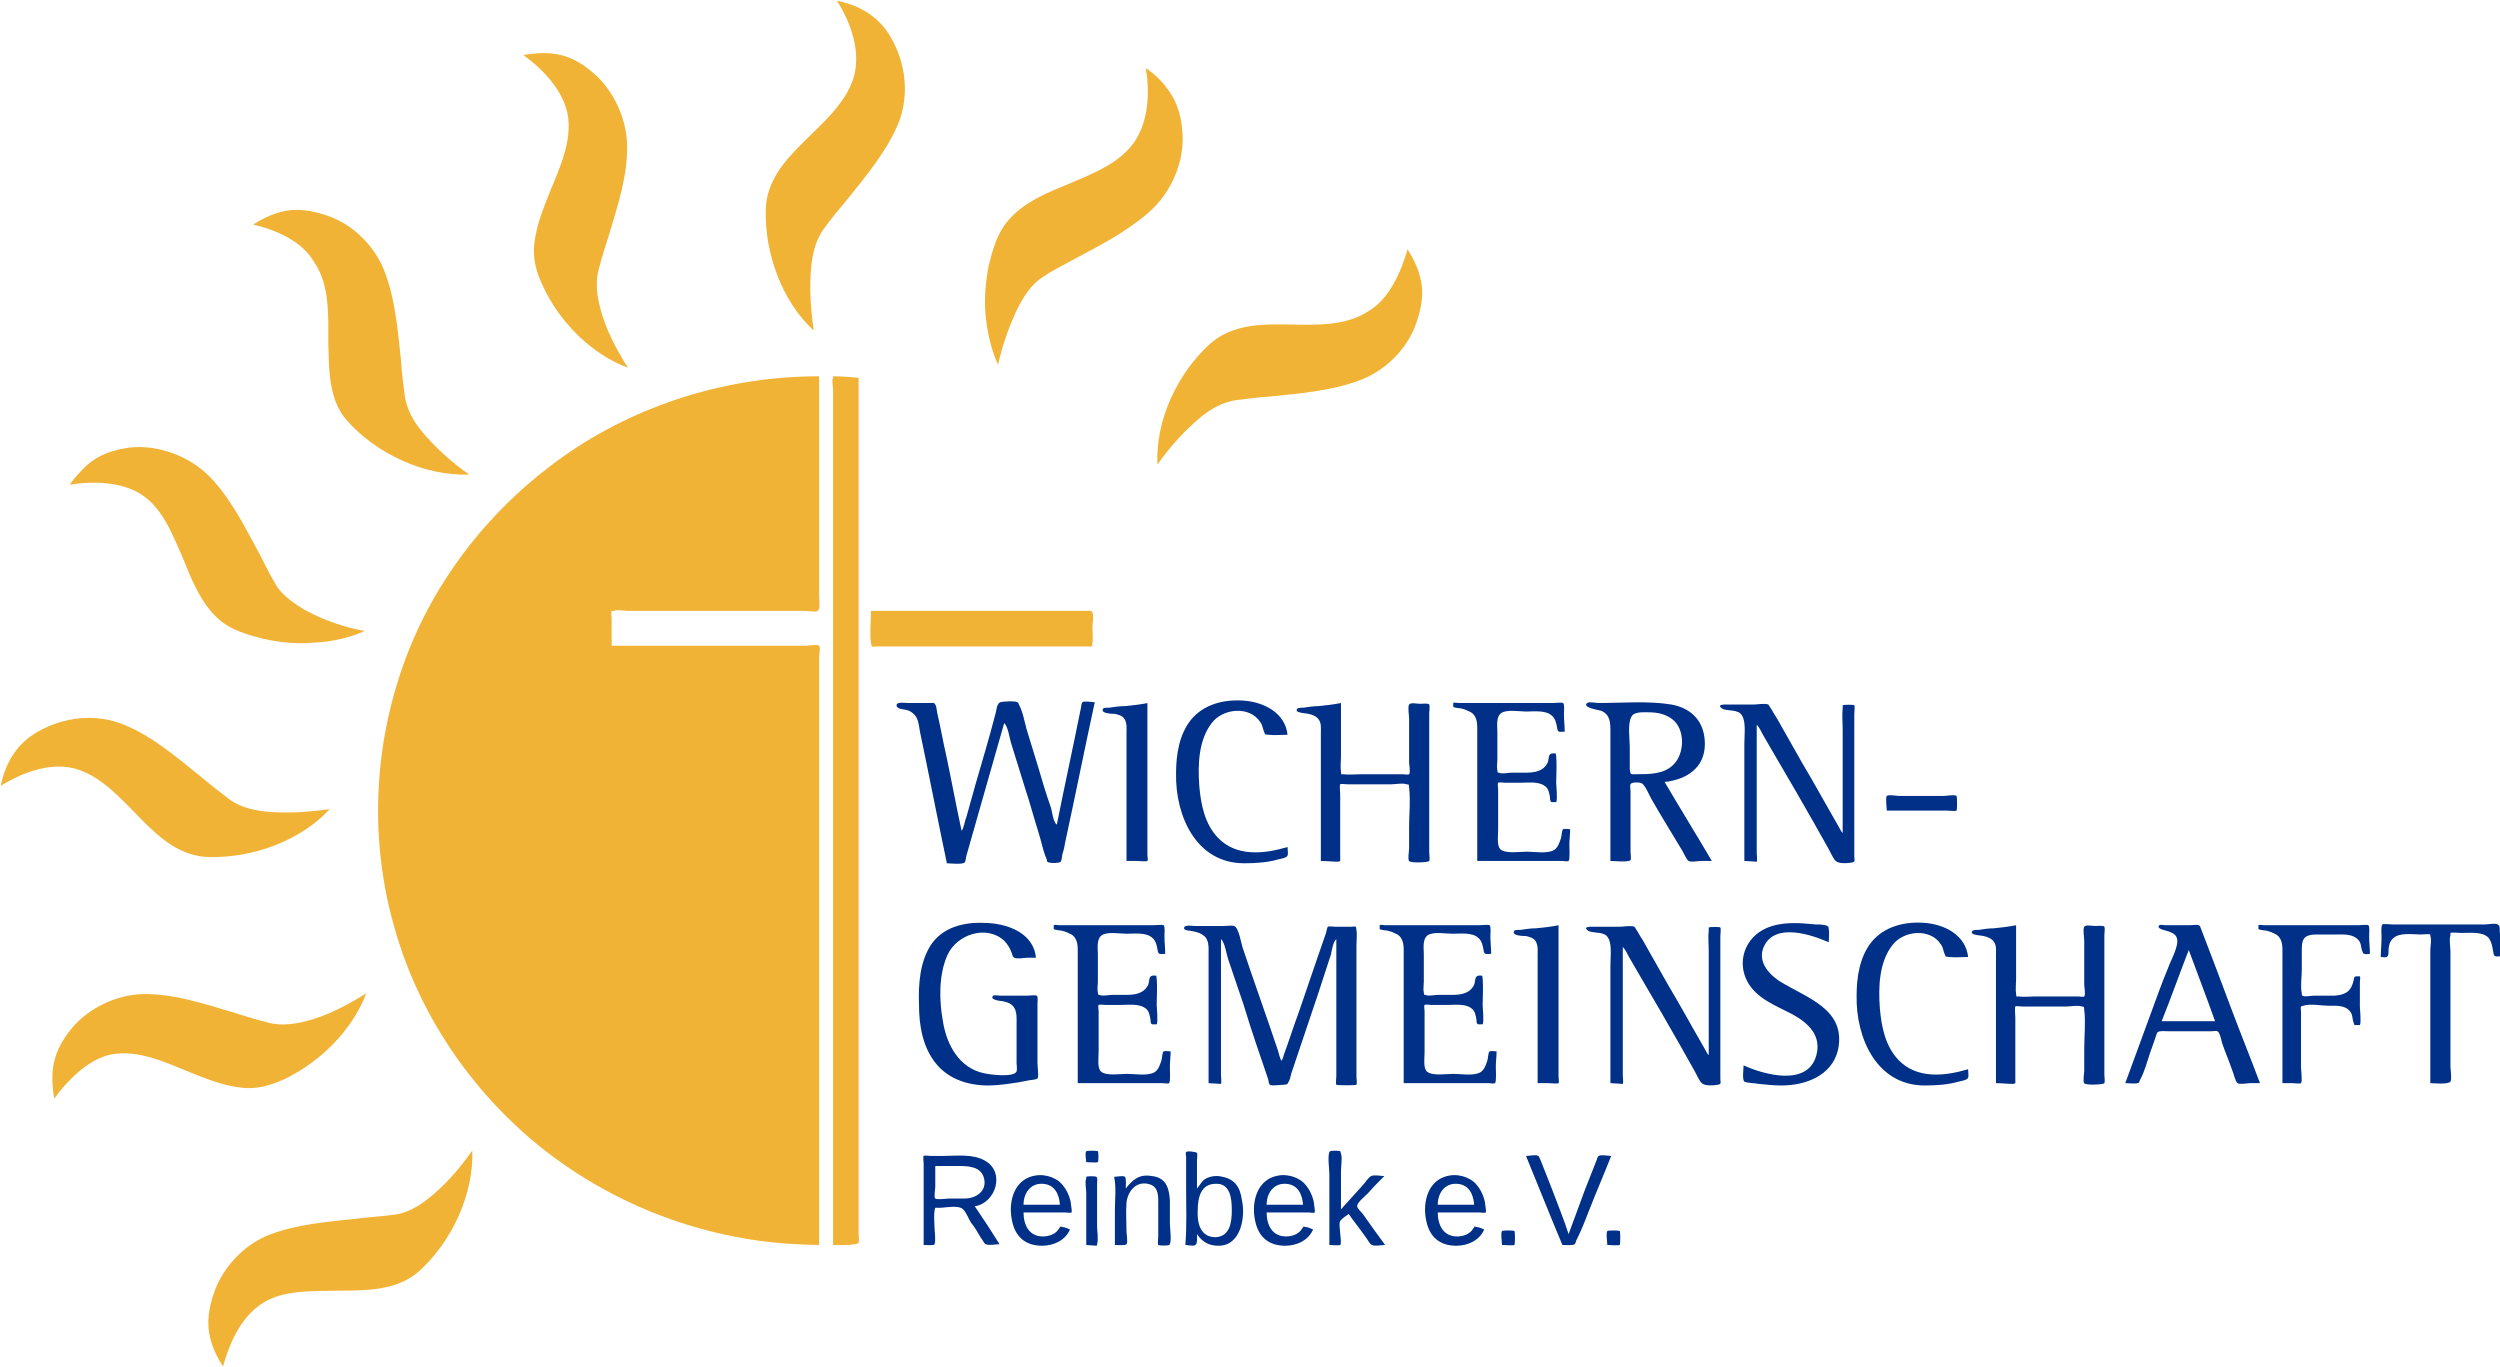 <?xml version="1.0" encoding="utf-8"?>
<!-- Generator: Adobe Illustrator 22.0.1, SVG Export Plug-In . SVG Version: 6.00 Build 0)  -->
<svg version="1.1" id="Ebene_1" xmlns="http://www.w3.org/2000/svg" xmlns:xlink="http://www.w3.org/1999/xlink" x="0px" y="0px"
	 width="322.9px" height="176.6px" viewBox="0 0 322.9 176.6" style="enable-background:new 0 0 322.9 176.6;" xml:space="preserve"
	>
<style type="text/css">
	.st0{fill:#F0B336;}
	.st1{fill:#003087;}
	.st2{display:none;fill:#996914;}
</style>
<path class="st0" d="M108.1,0.1c3,0.6,5.5,2.1,7,4.8c1.9,3.3,2.4,7.5,0.9,11.1s-4.2,6.8-6.6,9.8c-1.1,1.3-2.1,2.5-3.1,3.9
	c-0.9,1.3-1.3,2.9-1.5,4.5c-0.3,2.8-0.1,5.7,0.3,8.5c-4.1-3.8-6.3-9.9-6.2-15.5c0.1-7.4,9.1-10.5,11.3-17
	C111.3,6.8,109.9,2.9,108.1,0.1z"/>
<path class="st0" d="M67.6,7.1c1.2-0.2,2.4-0.3,3.6-0.2C73.3,7.1,75,8,76.6,9.4c2.6,2.2,4.3,5.8,4.4,9.3c0.1,3.9-1.2,7.8-2.3,11.5
	c-0.5,1.6-1,3.1-1.4,4.7c-0.4,1.6-0.2,3.2,0.2,4.8c0.7,2.8,2.1,5.4,3.6,7.8c-4.8-1.8-8.9-6-11-10.6c-0.8-1.7-1.3-3.4-1.1-5.3
	c0.2-1.9,0.8-3.7,1.5-5.5c1.3-3.4,3.3-7.1,2.9-10.8C73,11.9,70.2,9,67.6,7.1z"/>
<path class="st0" d="M32.7,29c1.1-0.7,2.3-1.3,3.5-1.6c2.1-0.6,4.2-0.2,6.2,0.5c3.4,1.2,6.2,4.1,7.4,7.5c1.3,3.6,1.6,7.5,2,11.2
	c0.1,1.6,0.3,3.1,0.5,4.7c0.3,1.6,1,2.9,2,4.2c1.8,2.2,4,4.2,6.3,5.8c-5.8,0.2-12-2.7-15.8-7c-2.4-2.7-2.3-6.7-2.4-10.1
	c0-3.4,0.2-7.4-1.8-10.3C39.1,31.2,35.7,29.7,32.7,29z"/>
<path class="st0" d="M9,62.6c0.6-0.9,1.4-1.7,2.2-2.5c1.6-1.4,3.4-2,5.6-2.3c3.9-0.4,8.1,1.3,10.7,4.2s4.3,6.4,6.1,9.7
	c0.7,1.4,1.4,2.8,2.2,4.1c0.9,1.3,2.3,2.2,3.6,3c2.4,1.3,5,2.2,7.7,2.7c-2,0.9-4.3,1.4-6.5,1.5c-2.2,0.2-4.4,0-6.6-0.5
	c-2-0.5-4.1-1.1-5.6-2.4c-2.5-2.1-3.7-5.4-4.9-8.3c-1.2-2.7-2.4-5.9-4.9-7.7C16,62.2,12.1,62.1,9,62.6z"/>
<path class="st0" d="M0.1,101.5c0.6-3,2.1-5.5,4.8-7c3.3-1.9,7.5-2.4,11.1-0.9c3.7,1.5,6.8,4.2,9.8,6.6c1.3,1.1,2.6,2.1,3.9,3.1
	c1.3,0.9,2.8,1.3,4.4,1.5c2.8,0.3,5.7,0.1,8.5-0.3c-3.8,4.1-9.9,6.3-15.5,6.2c-7.4-0.1-10.5-9.1-17-11.3C6.8,98.3,3,99.7,0.1,101.5z
	"/>
<path class="st0" d="M7,141.9c-0.2-1.2-0.3-2.4-0.2-3.6c0.2-2.1,1.1-3.8,2.4-5.4c2.2-2.7,5.8-4.4,9.2-4.5c3.9-0.1,7.8,1.2,11.5,2.3
	c1.6,0.5,3.2,1,4.8,1.4s3.2,0.2,4.8-0.2c2.8-0.7,5.4-2.1,7.8-3.6c-1.8,4.8-6,8.9-10.6,11.1c-1.8,0.8-3.5,1.3-5.4,1.1
	s-3.7-0.8-5.5-1.5c-3.4-1.3-7.1-3.3-10.8-2.9C11.8,136.4,8.9,139.3,7,141.9z"/>
<path class="st0" d="M28.8,176.5c-0.7-1.1-1.3-2.3-1.6-3.5c-0.6-2.1-0.2-4.2,0.5-6.2c1.2-3.3,4-6.2,7.3-7.4c3.5-1.3,7.4-1.6,11.1-2
	c1.6-0.2,3.2-0.3,4.8-0.5s3-1,4.3-2c2.2-1.7,4.2-4,5.8-6.3c0.2,5.7-2.7,11.9-7,15.7c-2.8,2.4-6.8,2.4-10.2,2.4
	c-3.4,0.1-7.5-0.2-10.3,1.9C31,170.4,29.6,173.6,28.8,176.5z"/>
<path class="st0" d="M148,8.8c0.9,0.6,1.8,1.4,2.5,2.3c1.4,1.7,2,3.5,2.2,5.7c0.4,4-1.4,8.1-4.4,10.7c-2.9,2.5-6.4,4.3-9.8,6.1
	c-1.3,0.7-2.7,1.4-4,2.3c-1.3,0.9-2.2,2.3-2.9,3.6c-1.2,2.4-2.1,5-2.7,7.6c-0.9-2-1.4-4.2-1.6-6.4s0-4.3,0.4-6.4
	c0.5-2,1.1-4.2,2.5-5.8c2.1-2.5,5.3-3.7,8.2-4.9c2.8-1.2,6.1-2.5,8-5.1C148.4,15.7,148.5,11.9,148,8.8z"/>
<path class="st0" d="M181.8,32.2c0.7,1.1,1.3,2.3,1.6,3.5c0.6,2.1,0.2,4.1-0.5,6.1c-1.2,3.4-4.1,6.2-7.5,7.4
	c-3.6,1.3-7.4,1.6-11.2,2c-1.6,0.1-3.1,0.3-4.7,0.5c-1.6,0.3-2.9,1-4.2,2c-2.2,1.8-4.2,4-5.8,6.3c-0.3-5.7,2.6-11.8,6.8-15.6
	c5.7-5,14.5-0.2,20.6-4.3C179.5,38.5,181,35,181.8,32.2z"/>
<path class="st0" d="M79,83.4c0-1.1,0-2.3,0-3.4c0-0.1-0.1-1,0-1.1c0,0,0.2,0,0.3,0c0.5-0.2,1.3,0,1.8,0c1.1,0,2.1,0,3.2,0
	c5.6,0,11.2,0,16.7,0c1,0,2,0,3,0c0.4,0,1.3,0.2,1.6,0c0.4-0.2,0.2-1.5,0.2-2c0-5.2,0-10.3,0-15.5c0-4.3,0-8.5,0-12.8
	C94,48.6,82.3,52.2,72.7,59c-9.2,6.5-16.5,15.7-20.4,26.3c-4.1,11.1-4.6,23.4-1.3,34.7c3.1,10.9,9.7,20.7,18.5,27.9
	c9,7.3,20.2,11.8,31.8,12.7c1.5,0.1,3,0.2,4.5,0.2c0-4.4,0-8.9,0-13.3c0-9.5,0-18.9,0-28.4c0-8.9,0-17.8,0-26.8c0-2.5,0-5,0-7.5
	c0-0.2,0.2-1.2,0-1.4c-0.2-0.2-1.3,0-1.6,0c-8.2,0-16.3,0-24.5,0C79.5,83.4,79.3,83.4,79,83.4z"/>
<path class="st0" d="M110.9,48.8c0,3.8,0,7.6,0,11.4c0,9,0,18.1,0,27.1c0,10.9,0,21.8,0,32.7c0,9.3,0,18.5,0,27.8c0,3,0,6,0,8.9
	c0,0.9,0,1.7,0,2.6c0,0.3,0.1,1,0,1.2c-0.2,0.4-2.9,0.3-3.3,0.3c0-3.7,0-7.5,0-11.2c0-8.9,0-17.8,0-26.8c0-10.8,0-21.6,0-32.3
	c0-9.3,0-18.7,0-28c0-3.1,0-6.2,0-9.3c0-1,0-1.9,0-2.9c0-0.4-0.2-1.2,0-1.5c0,0,0-0.1,0-0.2C108.7,48.6,109.8,48.7,110.9,48.8z"/>
<path class="st0" d="M112.5,78.9c9.3,0,18.6,0,27.9,0c0.4,0,0.5-0.1,0.7,0.2c0.2,0.4,0,1.5,0,1.9c0,0.7,0.1,1.4,0,2.1
	c-0.1,0.5,0,0.4-0.6,0.4c-0.8,0-1.6,0-2.4,0c-5.9,0-11.7,0-17.6,0c-2.4,0-4.8,0-7.2,0c-0.6,0-0.7,0.2-0.8-0.4
	C112.3,81.7,112.5,80.2,112.5,78.9z"/>
<path id="f0_f" class="st1" d="M122.3,111.5c-1.2-5.7-2.3-11.4-3.5-17.1c-0.1-0.7-0.2-1.6-0.7-2.1c-0.3-0.3-0.6-0.5-1-0.6
	s-1.3-0.1-1.3-0.6s1.1-0.3,1.5-0.3c1,0,1.9,0,2.9,0c0.4,0,0.4-0.1,0.6,0.2c0.2,0.3,0.2,1,0.3,1.3c0.4,1.7,0.7,3.5,1.1,5.2
	c0.7,3.3,1.3,6.6,2,9.8c0.3-0.3,0.4-1.3,0.6-1.7c0.4-1.4,0.8-2.9,1.2-4.3c0.9-3.1,1.8-6.1,2.6-9.2c0.1-0.3,0.1-0.8,0.3-1.1
	c0.2-0.3,0-0.1,0.3-0.3c0.3-0.1,1.9-0.2,2.2,0c0.2,0.1,0.1,0.1,0.2,0.3c0.5,0.9,0.7,2.1,1,3.2c0.5,1.6,1,3.3,1.5,4.9
	c0.5,1.7,1,3.4,1.6,5.1c0.2,0.5,0.3,2,0.8,2.3c1-5,2.1-10,3.1-15c0-0.1,0.1-0.7,0.2-0.8c0.2-0.2,1.3,0,1.6,0c-1.3,6-2.5,12-3.8,18
	c-0.1,0.6-0.2,1.1-0.4,1.7c0,0.2-0.1,0.8-0.2,0.9c-0.2,0.2-1.2,0.2-1.5,0.1s-0.2,0-0.3-0.4c-0.5-1.1-0.7-2.4-1.1-3.6
	c-0.6-1.9-1.1-3.8-1.7-5.6c-0.6-1.9-1.2-3.9-1.8-5.8c-0.2-0.6-0.4-2.2-0.9-2.6c-1.6,5.7-3.3,11.5-4.9,17.2c0,0.1-0.1,0.7-0.2,0.8
	C124.2,111.7,122.7,111.5,122.3,111.5z"/>
<path id="f0_9" class="st1" d="M145.5,111.2c0-3.7,0-7.4,0-11.1c0-1.8,0-3.6,0-5.4c0-0.6,0.1-1.3-0.3-1.9c-0.3-0.4-0.8-0.5-1.2-0.6
	c-0.2,0-2,0-1.5-0.7c0.1-0.1,0.6-0.1,0.8-0.1c0.7-0.1,1.3-0.2,2-0.2c1-0.1,2-0.2,2.9-0.4c0,6.5,0,13.1,0,19.6c0,0.1,0.1,0.7,0,0.8
	c-0.1,0.1-1.1,0-1.3,0C146.3,111.2,145.9,111.2,145.5,111.2z"/>
<path id="f0_4" class="st1" d="M160.7,111.5c-6.2,0-8.9-6.1-8.8-11.6c0-2.4,0.4-5,1.9-6.9c1.7-2.1,4.4-2.7,6.9-2.5
	c2.6,0.2,5.3,1.6,5.6,4.4c-0.8,0-1.7,0.1-2.5,0c-0.5-0.1-0.3,0.1-0.5-0.3s-0.2-0.9-0.5-1.3c-1.4-2.2-4.9-1.8-6.3,0.1
	c-1.7,2.2-1.8,5.4-1.6,8.1c0.2,2.4,0.7,4.9,2.4,6.7c2.4,2.5,6,2.1,9,1.2c0,0.3,0.1,0.9,0,1.1c-0.1,0.3-0.8,0.4-1.2,0.5
	C163.7,111.4,162.2,111.5,160.7,111.5z"/>
<path id="f0_8" class="st1" d="M170.6,111.2c0-3.7,0-7.3,0-11c0-1.8,0-3.6,0-5.5c0-0.6,0.1-1.3-0.3-1.8c-0.3-0.4-0.8-0.6-1.3-0.7
	c-0.3-0.1-2-0.1-1.4-0.7c0.1-0.1,0.7-0.1,0.8-0.1c0.6-0.1,1.3-0.2,1.9-0.2c1-0.1,1.9-0.2,2.9-0.4c0,1.3,0,2.6,0,3.8c0,1,0,2,0,3.1
	c0,0.6-0.1,1.4,0,2c0.1,0.4-0.1,0.3,0.3,0.3c0.7,0.1,1.5,0,2.2,0c1.8,0,3.7,0,5.5,0c0.2,0,0.7,0.1,0.8,0c0.2-0.2,0-1.3,0-1.5
	c0-1.9,0-3.8,0-5.7c0-0.4-0.2-1.5,0-1.8s1-0.1,1.4-0.1c0.3,0,1.1-0.1,1.2,0.1c0.1,0.2,0,0.8,0,1.1c0,3.5,0,7,0,10.5
	c0,1.8,0,3.7,0,5.5c0,0.7,0,1.3,0,2c0,0.2,0.1,0.9,0,1.1s-2.5,0.3-2.6,0c-0.2-0.2,0-1.3,0-1.6c0-0.9,0-1.9,0-2.8
	c0-1.7,0.2-3.4,0-5.1c-0.1-0.5,0.1-0.3-0.3-0.4c-0.6-0.2-1.4,0-2,0c-1.9,0-3.8,0-5.7,0c-0.2,0-0.8-0.1-0.9,0c-0.1,0.2,0,1.1,0,1.4
	c0,1.9,0,3.8,0,5.7c0,0.8,0,1.5,0,2.3c0,0.6,0.1,0.5-0.3,0.6C172.2,111.3,171.3,111.2,170.6,111.2z"/>
<path id="f0_5" class="st1" d="M190.8,111.2c0-5.5,0-11.1,0-16.6c0-0.9,0.1-2-0.8-2.6c-0.4-0.2-0.8-0.4-1.3-0.5
	c-0.1,0-0.9-0.1-1-0.2v-0.5c0.1-0.1,0.6,0,0.7,0c3.3,0,6.5,0,9.8,0c0.8,0,1.6,0,2.4,0c0.2,0,1.1-0.1,1.3,0c0.2,0.2,0.1,1.1,0.1,1.4
	c0,0.8,0.1,1.6,0.1,2.3c-0.7,0-0.9,0.2-1-0.6c-0.1-0.5-0.2-1.1-0.7-1.5c-0.8-0.7-2.3-0.5-3.3-0.5c-0.8,0-2.5-0.3-3.2,0.2
	s-0.5,1.7-0.5,2.4c0,1.2,0,2.4,0,3.6c0,0.4-0.1,1,0,1.4s-0.1,0.2,0.2,0.3c0.4,0.2,1.2,0,1.6,0c0.6,0,1.1,0,1.7,0
	c1.2,0,2.4-0.1,3-1.3c0.2-0.5,0-1.2,0.7-1.2c0.5,0,0.3,0,0.4,0.4c0.1,1.1,0,2.3,0,3.4c0,0.3,0.2,2.2,0,2.5c0,0-0.5,0-0.6,0
	c-0.2-0.1-0.2-0.4-0.2-0.6c-0.1-0.6-0.2-1.2-0.7-1.5c-0.8-0.6-2.2-0.4-3.2-0.4c-0.6,0-1.3,0-1.9,0c-0.1,0-0.8-0.1-0.9,0
	c-0.1,0.1,0,0.7,0,0.8c0,0.5,0,1.1,0,1.6c0,1.2,0,2.5,0,3.7c0,0.7-0.2,2,0.3,2.5c0.7,0.6,2.5,0.3,3.4,0.3c1,0,2.6,0.3,3.5-0.2
	c0.5-0.3,0.7-0.9,0.9-1.5c0.1-0.2,0.1-1.1,0.3-1.2s0.7,0,0.9,0c0,0.7-0.1,1.3-0.1,2c0,0.3,0.1,1.9-0.1,2.1c-0.1,0.1-0.7,0-0.8,0
	c-0.7,0-1.4,0-2.1,0C196.7,111.2,193.7,111.2,190.8,111.2z"/>
<path id="f0_c" class="st1" d="M211.4,100c1.6,0,3.5,0,4.7-1.2c1.5-1.4,1.6-4.6-0.1-5.9c-0.9-0.7-2-0.9-3.1-0.9
	c-0.7,0-1.9-0.1-2.2,0.6c-0.5,0.9-0.2,2.9-0.2,3.9s0,1.9,0,2.9C210.6,100.1,210.6,100,211.4,100z M208,111.2c0-5.6,0-11.1,0-16.7
	c0-1.1,0-2.2-1.2-2.7c-0.3-0.1-2.5-0.4-1.8-1c0.2-0.2,1.2,0,1.4,0c3.1,0,6.5-0.3,9.5,0.2c2.7,0.5,4.3,2.3,4.3,5.1
	c0,3.1-2.4,4.6-5.2,4.9c2,3.4,4.1,6.8,6.1,10.2c-0.5,0-0.9,0-1.4,0c-0.4,0-1.2,0.2-1.6,0c-0.3-0.2-0.6-1-0.8-1.3
	c-1.3-2.2-2.7-4.4-4-6.7c-0.3-0.5-0.7-1.6-1.2-2c-0.3-0.2-1.4-0.2-1.5,0.1c-0.1,0.2,0,0.7,0,0.9c0,0.6,0,1.2,0,1.8
	c0,1.4,0,2.8,0,4.1c0,0.6,0,1.3,0,1.9c0,0.2,0.1,0.9,0,1.1C210.3,111.4,208.5,111.2,208,111.2z"/>
<path id="f0_b" class="st1" d="M225.3,111.2c0-3.1,0-6.3,0-9.4c0-1.9,0-3.8,0-5.7c0-1,0.2-2.6-0.2-3.5c-0.2-0.4-0.4-0.6-0.8-0.7
	c-0.5-0.2-1.4-0.1-1.9-0.4c-0.8-0.6,0.6-0.5,0.9-0.5c1.1,0,2.1,0,3.2,0c0.4,0,1.5-0.2,1.9,0c0.1,0.1,0.3,0.5,0.4,0.6
	c0.3,0.6,0.7,1.1,1,1.7c1,1.8,2,3.5,3,5.3c1.2,2,2.3,4,3.5,6.1c0.4,0.7,0.8,1.4,1.2,2.1c0.1,0.2,0.3,0.6,0.5,0.8c0-4.5,0-9,0-13.5
	c0-0.8-0.1-1.8,0-2.6c0-0.1,0-0.3,0-0.4c0.1-0.1,1.5-0.1,1.5,0c0.1,0.1,0,0.9,0,1.1c0,1,0,2,0,3c0,5.1,0,10.3,0,15.4
	c0,0.5,0.2,0.7-0.3,0.8c-0.5,0.1-1.7,0.2-2.1-0.2c-0.4-0.4-0.7-1.2-1-1.7c-0.6-1.1-1.2-2.1-1.8-3.2c-1.6-2.8-3.2-5.6-4.8-8.3
	c-0.6-1-1.2-2.1-1.8-3.1c-0.2-0.4-0.5-1-0.8-1.3c0,5.5,0,11.1,0,16.6c0,0.2,0.1,0.9,0,1.1C226.7,111.3,225.6,111.2,225.3,111.2z"/>
<path id="f0_2" class="st1" d="M243.7,104.7c0-0.3-0.2-1.7,0-1.9c0.2-0.2,1.3,0,1.5,0c2,0,4,0,5.9,0c0.2,0,1.4-0.2,1.6,0
	c0.1,0.1,0.1,1.8,0,1.9s-1,0-1.2,0c-1,0-1.9,0-2.9,0C247,104.7,245.4,104.7,243.7,104.7z"/>
<path id="f0_7" class="st1" d="M127.6,140.2c-2.5,0-5-0.8-6.6-2.7c-1.8-2.1-2.3-5-2.3-7.7c-0.1-2.6,0.1-5.5,1.5-7.7
	c1.5-2.3,4.2-3,6.8-2.9c2.9,0,6.5,1.2,6.8,4.5c-0.4,0-0.7,0-1.1,0c-0.4,0-1.3,0.2-1.7,0c-0.3-0.2-0.2-0.4-0.4-0.8
	c-0.2-0.5-0.5-1-0.9-1.4c-2.3-2.1-6.1-0.8-7.3,1.8c-1.2,2.6-1.1,6-0.6,8.7c0.5,3,2.1,5.9,5.2,6.6c0.8,0.2,3.9,0.6,4.3-0.2
	c0.1-0.3,0-0.8,0-1.1c0-0.6,0-1.2,0-1.8c0-1,0-2,0-3.1c0-0.8,0.1-1.9-0.5-2.5c-0.4-0.4-0.9-0.5-1.4-0.6c-0.2,0-1.7-0.2-1.1-0.7
	c0.1-0.1,0.8,0,0.9,0c0.6,0,1.2,0,1.8,0s1.1,0,1.7,0c0.2,0,1-0.1,1.2,0s0.1,0.8,0.1,1.1c0,2.6,0,5.1,0,7.7c0,0.4,0.2,1.6,0,1.9
	c-0.1,0.1-0.7,0.2-0.9,0.2c-0.5,0.1-1.1,0.2-1.6,0.3C130.2,140,128.9,140.2,127.6,140.2z"/>
<path id="f0_5_1_" class="st1" d="M139.2,139.9c0-5.5,0-11.1,0-16.6c0-0.9,0.1-2-0.8-2.6c-0.4-0.2-0.8-0.4-1.3-0.5
	c-0.1,0-0.9-0.1-1-0.2v-0.5c0.1-0.1,0.6,0,0.7,0c3.3,0,6.5,0,9.8,0c0.8,0,1.6,0,2.4,0c0.2,0,1.1-0.1,1.3,0c0.2,0.2,0.1,1.1,0.1,1.4
	c0,0.8,0.1,1.6,0.1,2.3c-0.7,0-0.9,0.2-1-0.6c-0.1-0.5-0.2-1.1-0.7-1.5c-0.8-0.7-2.3-0.5-3.3-0.5c-0.8,0-2.5-0.3-3.2,0.2
	s-0.5,1.7-0.5,2.4c0,1.2,0,2.4,0,3.6c0,0.4-0.1,1,0,1.4s-0.1,0.2,0.2,0.3c0.4,0.2,1.2,0,1.6,0c0.6,0,1.1,0,1.7,0
	c1.2,0,2.4-0.1,3-1.3c0.2-0.5,0-1.2,0.7-1.2c0.5,0,0.3,0,0.4,0.4c0.1,1.1,0,2.3,0,3.4c0,0.3,0.2,2.2,0,2.5c0,0-0.5,0-0.6,0
	c-0.2-0.1-0.2-0.4-0.2-0.6c-0.1-0.6-0.2-1.2-0.7-1.5c-0.8-0.6-2.2-0.4-3.2-0.4c-0.6,0-1.3,0-1.9,0c-0.1,0-0.8-0.1-0.9,0
	c-0.1,0.1,0,0.7,0,0.8c0,0.5,0,1.1,0,1.6c0,1.2,0,2.5,0,3.7c0,0.7-0.2,2,0.3,2.5c0.7,0.6,2.5,0.3,3.4,0.3c1,0,2.6,0.3,3.5-0.2
	c0.5-0.3,0.7-0.9,0.9-1.5c0.1-0.2,0.1-1.1,0.3-1.2c0.2-0.1,0.7,0,0.9,0c0,0.7-0.1,1.3-0.1,2c0,0.3,0.1,1.9-0.1,2.1
	c-0.1,0.1-0.7,0-0.8,0c-0.7,0-1.4,0-2.1,0C145.1,139.9,142.1,139.9,139.2,139.9z"/>
<path id="f0_a" class="st1" d="M156.1,139.9c0-4,0-7.9,0-11.9c0-1.6,0-3.2,0-4.8c0-0.8,0.1-1.9-0.7-2.4c-0.5-0.4-1.2-0.5-1.8-0.6
	c-0.2,0-0.9-0.1-0.6-0.5c0.1-0.1,0,0,0.2-0.1s0.9,0,1.1,0c0.7,0,1.4,0,2,0s1.1,0,1.7,0c0.4,0,1.1-0.1,1.4,0c0.6,0.2,0.9,2.2,1.1,2.8
	c1.5,4.5,3.1,8.9,4.6,13.4c0,0.1,0.3,1.1,0.4,1.2c0.1,0,0.3-0.6,0.3-0.7c0.7-1.9,1.3-3.8,2-5.7c0.8-2.4,1.7-4.9,2.5-7.3
	c0.3-0.9,0.6-1.7,0.9-2.6c0.1-0.2,0.2-0.9,0.3-1s0.8,0,1,0c0.7,0,1.3,0,2,0s0.6-0.2,0.7,0.4c0.1,0.6,0,1.3,0,1.9c0,1.1,0,2.2,0,3.2
	c0,4.6,0,9.2,0,13.9c0,0.2,0.1,0.8,0,1c-0.1,0.1-2.5,0.1-2.6,0s0-0.9,0-1.1c0-0.9,0-1.8,0-2.7c0-4.7,0-9.3,0-14c0-0.3,0-0.7,0-1
	c-0.4,0.3-0.6,1.5-0.7,2c-0.5,1.6-1.1,3.3-1.6,4.9c-1.2,3.5-2.3,6.9-3.5,10.4c-0.1,0.4-0.2,0.9-0.4,1.2s0,0.2-0.5,0.3
	c-0.4,0-1.7,0.2-1.9,0c-0.1-0.1-0.2-0.6-0.2-0.7c-1.1-3.2-2.2-6.4-3.2-9.7c-0.7-2-1.3-3.9-2-5.9c-0.2-0.6-0.4-2.1-0.9-2.5
	c0,5.8,0,11.7,0,17.5c0,0.2,0.1,1,0,1.2C157.5,140,156.4,139.9,156.1,139.9z"/>
<path id="f0_5_2_" class="st1" d="M181.3,139.9c0-5.5,0-11.1,0-16.6c0-0.9,0.1-2-0.8-2.6c-0.4-0.2-0.8-0.4-1.3-0.5
	c-0.1,0-0.9-0.1-1-0.2v-0.5c0.1-0.1,0.6,0,0.7,0c3.3,0,6.5,0,9.8,0c0.8,0,1.6,0,2.4,0c0.2,0,1.1-0.1,1.3,0c0.2,0.2,0.1,1.1,0.1,1.4
	c0,0.8,0.1,1.6,0.1,2.3c-0.7,0-0.9,0.2-1-0.6c-0.1-0.5-0.2-1.1-0.7-1.5c-0.8-0.7-2.3-0.5-3.3-0.5c-0.8,0-2.5-0.3-3.2,0.2
	s-0.5,1.7-0.5,2.4c0,1.2,0,2.4,0,3.6c0,0.4-0.1,1,0,1.4s-0.1,0.2,0.2,0.3c0.4,0.2,1.2,0,1.6,0c0.6,0,1.1,0,1.7,0
	c1.2,0,2.4-0.1,3-1.3c0.2-0.5,0-1.2,0.7-1.2c0.5,0,0.3,0,0.4,0.4c0.1,1.1,0,2.3,0,3.4c0,0.3,0.2,2.2,0,2.5c0,0-0.5,0-0.6,0
	c-0.2-0.1-0.2-0.4-0.2-0.6c-0.1-0.6-0.2-1.2-0.7-1.5c-0.8-0.6-2.2-0.4-3.2-0.4c-0.6,0-1.3,0-1.9,0c-0.1,0-0.8-0.1-0.9,0
	c-0.1,0.1,0,0.7,0,0.8c0,0.5,0,1.1,0,1.6c0,1.2,0,2.5,0,3.7c0,0.7-0.2,2,0.3,2.5c0.7,0.6,2.5,0.3,3.4,0.3c1,0,2.6,0.3,3.5-0.2
	c0.5-0.3,0.7-0.9,0.9-1.5c0.1-0.2,0.1-1.1,0.3-1.2c0.2-0.1,0.7,0,0.9,0c0,0.7-0.1,1.3-0.1,2c0,0.3,0.1,1.9-0.1,2.1
	c-0.1,0.1-0.7,0-0.8,0c-0.7,0-1.4,0-2.1,0C187.2,139.9,184.2,139.9,181.3,139.9z"/>
<path id="f0_9_1_" class="st1" d="M198.6,139.9c0-3.7,0-7.4,0-11.1c0-1.8,0-3.6,0-5.4c0-0.6,0.1-1.3-0.3-1.9
	c-0.3-0.4-0.8-0.5-1.2-0.6c-0.2,0-2,0-1.5-0.7c0.1-0.1,0.6-0.1,0.8-0.1c0.7-0.1,1.3-0.2,2-0.2c1-0.1,2-0.2,2.9-0.4
	c0,6.5,0,13.1,0,19.6c0,0.1,0.1,0.7,0,0.8s-1.1,0-1.3,0C199.4,139.9,199,139.9,198.6,139.9z"/>
<path id="f0_b_1_" class="st1" d="M208,139.9c0-3.1,0-6.3,0-9.4c0-1.9,0-3.8,0-5.7c0-1,0.2-2.6-0.2-3.5c-0.2-0.4-0.4-0.6-0.8-0.7
	c-0.5-0.2-1.4-0.1-1.9-0.4c-0.8-0.6,0.6-0.5,0.9-0.5c1.1,0,2.1,0,3.2,0c0.4,0,1.5-0.2,1.9,0c0.1,0.1,0.3,0.5,0.4,0.6
	c0.3,0.6,0.7,1.1,1,1.7c1,1.8,2,3.5,3,5.3c1.2,2,2.3,4,3.5,6.1c0.4,0.7,0.8,1.4,1.2,2.1c0.1,0.2,0.3,0.6,0.5,0.8c0-4.5,0-9,0-13.5
	c0-0.8-0.1-1.8,0-2.6c0-0.1,0-0.3,0-0.4c0.1-0.1,1.5-0.1,1.5,0c0.1,0.1,0,0.9,0,1.1c0,1,0,2,0,3c0,5.1,0,10.3,0,15.4
	c0,0.5,0.2,0.7-0.3,0.8s-1.7,0.2-2.1-0.2c-0.4-0.4-0.7-1.2-1-1.7c-0.6-1.1-1.2-2.1-1.8-3.2c-1.6-2.8-3.2-5.6-4.8-8.3
	c-0.6-1-1.2-2.1-1.8-3.1c-0.2-0.4-0.5-1-0.8-1.3c0,5.5,0,11.1,0,16.6c0,0.2,0.1,0.9,0,1.1C209.4,140,208.3,139.9,208,139.9z"/>
<path id="f0_d" class="st1" d="M230.1,140.2c-1,0-1.9-0.1-2.9-0.2c-0.4-0.1-1.5-0.1-1.9-0.3c-0.3-0.3-0.1-1.6-0.1-2.1
	c2.6,1.2,8.3,2.8,9.4-1.3c0.7-2.6-1.1-4.2-3.1-5.3c-2.1-1.1-4.6-2-5.8-4.2c-1.4-2.6-0.3-5.7,2.4-6.9c2-0.9,4.3-0.7,6.4-0.5
	c0.3,0,1.2,0,1.5,0.2s0.1,0,0.2,0.4c0.1,0.5,0,1.2,0,1.7c-2.3-1-6.8-2.5-8.3,0.4c-1,1.9,0.4,3.6,1.9,4.6c3.5,2.2,8.7,3.6,7.6,8.9
	C236.6,139,233.1,140.2,230.1,140.2z"/>
<path id="f0_4_1_" class="st1" d="M248.6,140.2c-6.2,0-8.9-6.1-8.8-11.6c0-2.4,0.4-5,1.9-6.9c1.7-2.1,4.4-2.7,6.9-2.5
	c2.6,0.2,5.3,1.6,5.6,4.4c-0.8,0-1.7,0.1-2.5,0c-0.5-0.1-0.3,0.1-0.5-0.3s-0.2-0.9-0.5-1.3c-1.4-2.2-4.9-1.8-6.3,0.1
	c-1.7,2.2-1.8,5.4-1.6,8.1c0.2,2.4,0.7,4.9,2.4,6.7c2.4,2.5,6,2.1,9,1.2c0,0.3,0.1,0.9,0,1.1c-0.1,0.3-0.8,0.4-1.2,0.5
	C251.6,140.1,250.1,140.2,248.6,140.2z"/>
<path id="f0_8_1_" class="st1" d="M257.8,139.9c0-3.7,0-7.3,0-11c0-1.8,0-3.6,0-5.5c0-0.6,0.1-1.3-0.3-1.8c-0.3-0.4-0.8-0.6-1.3-0.7
	c-0.3-0.1-2-0.1-1.4-0.7c0.1-0.1,0.7-0.1,0.8-0.1c0.6-0.1,1.3-0.2,1.9-0.2c1-0.1,1.9-0.2,2.9-0.4c0,1.3,0,2.6,0,3.8c0,1,0,2,0,3.1
	c0,0.6-0.1,1.4,0,2c0.1,0.4-0.1,0.3,0.3,0.3c0.7,0.1,1.5,0,2.2,0c1.8,0,3.7,0,5.5,0c0.2,0,0.7,0.1,0.8,0c0.2-0.2,0-1.3,0-1.5
	c0-1.9,0-3.8,0-5.7c0-0.4-0.2-1.5,0-1.8s1-0.1,1.4-0.1c0.3,0,1.1-0.1,1.2,0.1s0,0.8,0,1.1c0,3.5,0,7,0,10.5c0,1.8,0,3.7,0,5.5
	c0,0.7,0,1.3,0,2c0,0.2,0.1,0.9,0,1.1c-0.1,0.2-2.5,0.3-2.6,0c-0.2-0.2,0-1.3,0-1.6c0-0.9,0-1.9,0-2.8c0-1.7,0.2-3.4,0-5.1
	c-0.1-0.5,0.1-0.3-0.3-0.4c-0.6-0.2-1.4,0-2,0c-1.9,0-3.8,0-5.7,0c-0.2,0-0.8-0.1-0.9,0c-0.1,0.2,0,1.1,0,1.4c0,1.9,0,3.8,0,5.7
	c0,0.8,0,1.5,0,2.3c0,0.6,0.1,0.5-0.3,0.6C259.4,140,258.5,139.9,257.8,139.9z"/>
<path id="f0_3" class="st1" d="M286.1,131.9c-1.1-3.1-2.3-6.2-3.4-9.2c-1.2,3.1-2.3,6.2-3.5,9.2
	C281.5,131.9,283.8,131.9,286.1,131.9z M274.5,139.9c1.1-3,2.2-6,3.3-9c0.7-1.9,1.4-3.9,2.2-5.8c0.3-0.9,1.4-2.8,1.2-3.8
	c-0.1-0.6-0.6-0.8-1.1-1c-0.2-0.1-1.7-0.3-1.2-0.8c0.1-0.1,0.6,0,0.8,0c0.5,0,1.1,0,1.6,0s1.1,0,1.6,0c0.3,0,0.9-0.1,1.1,0
	s0.2,0.3,0.3,0.5c1.3,3.4,2.6,6.8,3.9,10.3c1.2,3.2,2.5,6.4,3.7,9.6c-0.4,0-0.8,0-1.3,0c-0.3,0-1.3,0.2-1.6,0
	c-0.3-0.2-0.5-1.3-0.7-1.7c-0.4-1.2-0.9-2.3-1.3-3.5c-0.1-0.4-0.3-1.4-0.6-1.5c-0.1-0.1-0.6,0-0.8,0c-0.6,0-1.1,0-1.7,0
	c-1.2,0-2.4,0-3.7,0c-0.4,0-1.2-0.1-1.5,0.1c-0.2,0.2-0.3,0.8-0.4,1c-0.2,0.6-0.4,1.1-0.6,1.7c-0.4,1.2-0.7,2.4-1.3,3.5
	c-0.2,0.4,0,0.3-0.3,0.4C275.8,140,275,139.9,274.5,139.9z"/>
<path id="f0_6" class="st1" d="M294.8,139.9c0-5.5,0-11.1,0-16.6c0-0.9,0.1-2-0.8-2.6c-0.4-0.2-0.8-0.4-1.3-0.5
	c-0.1,0-0.9-0.1-1-0.2v-0.5c0.1-0.1,0.6,0,0.7,0c3.3,0,6.5,0,9.8,0c0.8,0,1.6,0,2.4,0c0.2,0,1.1-0.1,1.3,0c0.2,0.2,0.1,1.1,0.1,1.4
	c0,0.8,0.1,1.6,0.1,2.3c-0.2,0-0.6,0.1-0.7,0c-0.3-0.1-0.1,0-0.3-0.4c-0.2-0.5-0.1-1-0.5-1.4c-0.7-0.8-1.9-0.7-2.9-0.7
	c-0.9,0-1.9,0-2.8,0c-1.4,0.1-1.6,0.7-1.6,2c0,0.8,0,1.6,0,2.5c0,1-0.2,2.2,0,3.1c0,0.2,0,0.3,0.1,0.3c0.2,0.2,1.1,0,1.4,0
	c0.9,0,1.8,0,2.7,0c1.5-0.1,2.2-0.6,2.5-2c0.1-0.4,0-0.4,0.3-0.5h0.5c0.1,0.1,0,0.6,0,0.7c0,1.1,0,2.1,0,3.2c0,0.3,0.2,2.1,0,2.4
	c0,0-0.3,0-0.4,0c-0.4,0-0.3,0-0.4-0.3c-0.2-0.5-0.1-1.1-0.5-1.5c-0.6-0.8-1.9-0.7-2.8-0.7s-2.3-0.3-3.2,0c-0.5,0.1-0.3,0.2-0.3,0.8
	c0,2.4,0,4.8,0,7.2c0,0.3,0.2,1.8,0,2c-0.1,0.1-1,0-1.1,0C295.8,139.9,295.3,139.9,294.8,139.9z"/>
<path id="f0_e" class="st1" d="M313.9,139.9c0-3.5,0-7.1,0-10.6c0-2.2,0-4.4,0-6.6c0-0.5,0.2-1.3,0-1.8v-0.2c-0.1-0.1-1,0-1.2,0
	c-1.1,0-2.8-0.3-3.6,0.5c-0.5,0.4-0.6,1.1-0.6,1.7c0,0.3,0,0.5-0.2,0.7c-0.2,0.1-0.6,0-0.8,0c0-0.8,0.1-1.6,0.1-2.5
	c0-0.3-0.1-1.5,0.1-1.7c0.2-0.1,1.1,0,1.3,0c0.8,0,1.7,0,2.5,0c2.2,0,4.4,0,6.6,0c1,0,1.9,0,2.9,0c0.4,0,1.2-0.2,1.6,0
	s0.2,0.7,0.3,1.2c0,1,0.1,2,0.1,2.9c-0.2,0-0.6,0.1-0.7,0c-0.3-0.1-0.2-0.4-0.3-0.7c-0.1-0.6-0.2-1.2-0.6-1.7
	c-0.8-0.8-2.4-0.6-3.5-0.6c-0.2,0-1.2-0.1-1.4,0v0.3c-0.2,0.6,0,1.5,0,2.1c0,5,0,9.9,0,14.9c0,0.3,0.2,1.6,0,1.9
	C316.2,140.1,314.3,139.9,313.9,139.9z"/>
<path id="f1_1i" class="st1" d="M124.6,154.8c1.5,0,2.9-1,2.5-2.6s-2.1-1.6-3.5-1.6c-0.8,0-1.5,0-2.3,0c-0.6,0-0.5-0.1-0.5,0.5
	c0,0.7,0,1.5,0,2.2c0,0.2-0.2,1.4,0,1.5c0.2,0.2,1.5,0,1.8,0C123.3,154.8,124,154.8,124.6,154.8z M119.3,160.8c0-3.5,0-7,0-10.5
	c0-0.2-0.1-0.9,0-1s0.8,0,0.9,0c0.5,0,1.1,0,1.6,0c1.7,0,3.8-0.3,5.4,0.6c2.7,1.5,1.4,5.5-1.3,5.9c1.1,1.6,2.2,3.3,3.2,4.9
	c-0.4,0-1.4,0.2-1.8,0c-0.2-0.1-0.4-0.6-0.6-0.8c-0.4-0.7-0.8-1.4-1.3-2c-0.3-0.5-0.6-1.3-1-1.7c-0.6-0.6-2.3-0.2-3.1-0.2
	c-0.6,0-0.5-0.1-0.6,0.4c-0.1,0.7,0,1.5,0,2.1c0,0.4,0.2,1.8,0,2.2C120.7,160.9,119.7,160.8,119.3,160.8z"/>
<path id="f1_21" class="st1" d="M136.9,155.6c-0.1-1.4-0.7-2.6-2.2-2.7c-1.6-0.1-2.5,1.2-2.5,2.7
	C133.8,155.6,135.4,155.6,136.9,155.6z M134.6,160.9c-2.2,0-3.5-1.2-3.9-3.3c-0.4-1.9,0-4.4,1.9-5.4c1.4-0.7,3-0.5,4.2,0.4
	c0.8,0.7,1.3,1.7,1.5,2.7c0,0.3,0.2,1.1,0.1,1.3c-0.1,0.1-0.7,0-0.8,0c-1.8,0-3.6,0-5.4,0c0,1.6,0.7,3.1,2.5,3.1
	c0.8,0,1.6-0.3,2-0.9c0.4-0.5,0.1-0.4,0.6-0.3c0.3,0,0.6,0.2,0.9,0.3C137.6,160.2,136.1,160.9,134.6,160.9z"/>
<path id="f1_25" class="st1" d="M140.3,160.8c0-1.3,0-2.5,0-3.8c0-1,0-1.9,0-2.9c0-0.5-0.2-1.5,0-1.9c0-0.1,0-0.1,0-0.2
	c0.1-0.1,1.2-0.1,1.3,0c0.2,0.1,0.1,0.5,0.1,0.9c0,1.8,0,3.6,0,5.5c0,0.6,0.2,1.7,0,2.3c-0.1,0.3,0.1,0.1-0.1,0.2
	C141.3,160.9,140.6,160.8,140.3,160.8z M140.3,150.1c0-0.2-0.2-1.2,0-1.4c0.1-0.1,1.4-0.1,1.5,0s0.1,1.3,0,1.4
	C141.6,150.2,140.5,150.1,140.3,150.1z"/>
<path id="f1_2a" class="st1" d="M144,160.8c0-1.5,0-3.1,0-4.6c0-1.3,0.2-2.8-0.1-4.2c0.3,0,1.2-0.2,1.4,0s0.1,1.3,0.1,1.5
	c0.9-1.1,1.7-1.9,3.4-1.6c1.7,0.2,2.2,1.4,2.3,3.1c0,1,0,2.1,0,3.1c0,0.5,0.3,2.5-0.1,2.7c-0.1,0.1-1.3,0.1-1.4,0
	c-0.1-0.1,0-0.9,0-1.1c0-1.4,0-2.7,0-4.1c0-0.9,0.1-2.2-1-2.6c-1.7-0.6-2.9,0.7-3.1,2.3c-0.1,1.2,0,2.5,0,3.8c0,0.3,0.2,1.4,0,1.6
	C145.3,160.9,144.3,160.8,144,160.8z"/>
<path id="f1_1y" class="st1" d="M157,159.8c1.9-0.1,2.1-2,2.1-3.5s-0.2-3.5-2.1-3.4c-1.9,0-2.3,1.8-2.3,3.4
	C154.6,157.9,155,159.8,157,159.8z M157.4,160.9c-1.3,0-2.1-0.5-2.8-1.5c0,0.3,0.1,1.2-0.2,1.4c-0.2,0.2-1,0-1.3,0
	c0.2-2.4,0.1-4.9,0.1-7.2c0-1.4,0-2.8,0-4.2c0-0.1-0.1-0.5,0-0.6c0.2-0.2,1.3,0,1.4,0.1c0.1,0.2,0,0.8,0,1c0,0.5,0,0.9,0,1.4
	c0,0.7,0,1.5,0,2.2c0.4-0.4,0.6-1,1.2-1.3c0.6-0.3,1.4-0.4,2.1-0.2c1.6,0.3,2.3,1.4,2.5,3C160.9,157.1,160.3,160.9,157.4,160.9z"/>
<path id="f1_21_1_" class="st1" d="M168.3,155.6c-0.1-1.4-0.7-2.6-2.2-2.7c-1.6-0.1-2.5,1.2-2.5,2.7
	C165.2,155.6,166.8,155.6,168.3,155.6z M166,160.9c-2.2,0-3.5-1.2-3.9-3.3c-0.4-1.9,0-4.4,1.9-5.4c1.4-0.7,3-0.5,4.2,0.4
	c0.8,0.7,1.3,1.7,1.5,2.7c0,0.3,0.2,1.1,0.1,1.3c-0.1,0.1-0.7,0-0.8,0c-1.8,0-3.6,0-5.4,0c0,1.6,0.7,3.1,2.5,3.1
	c0.8,0,1.6-0.3,2-0.9c0.4-0.5,0.1-0.4,0.6-0.3c0.3,0,0.6,0.2,0.9,0.3C169,160.2,167.5,160.9,166,160.9z"/>
<path id="f1_27" class="st1" d="M171.7,160.8c0-3.1,0-6.1,0-9.2c0-0.5-0.3-2.7,0.1-2.9c0.1-0.1,1.2-0.1,1.3,0s0,0.1,0.1,0.3
	c0.2,0.6,0,1.6,0,2.2c0,1.7,0,3.4,0,5c0.9-1,1.8-2,2.8-3.1c0.3-0.3,0.7-1,1.1-1.2c0.4-0.2,1.3,0,1.7,0c-0.7,0.7-1.4,1.4-2.1,2.2
	c-0.4,0.4-1.5,1.3-1.4,1.7c0,0.3,0.6,0.8,0.8,1.1c0.4,0.6,0.8,1.1,1.2,1.7c0.5,0.7,1.1,1.5,1.6,2.2c-0.4,0-1.3,0.2-1.7,0
	c-0.3-0.1-0.6-0.8-0.8-1c-0.7-1-1.5-2-2.2-3c-0.3,0.2-0.9,0.6-1.1,0.9c-0.2,0.4,0,1.2,0,1.6c0,0.2,0.2,1.4,0,1.5
	C173,160.9,171.9,160.8,171.7,160.8z"/>
<path id="f1_21_2_" class="st1" d="M190.4,155.6c-0.1-1.4-0.7-2.6-2.2-2.7c-1.6-0.1-2.5,1.2-2.5,2.7
	C187.3,155.6,188.9,155.6,190.4,155.6z M188.1,160.9c-2.2,0-3.5-1.2-3.9-3.3c-0.4-1.9,0-4.4,1.9-5.4c1.4-0.7,3-0.5,4.2,0.4
	c0.8,0.7,1.3,1.7,1.5,2.7c0,0.3,0.2,1.1,0.1,1.3c-0.1,0.1-0.7,0-0.8,0c-1.8,0-3.6,0-5.4,0c0,1.6,0.7,3.1,2.5,3.1
	c0.8,0,1.6-0.3,2-0.9c0.4-0.5,0.1-0.4,0.6-0.3c0.3,0,0.6,0.2,0.9,0.3C191.1,160.2,189.6,160.9,188.1,160.9z"/>
<path id="f1_i" class="st1" d="M194,160.8c0-0.4-0.2-1.5,0-1.8c0.1-0.1,1.5-0.1,1.6,0s0.1,1.6,0,1.8
	C195.4,160.9,194.3,160.8,194,160.8z"/>
<path id="f1_1m" class="st1" d="M201.8,160.8c-1.6-3.8-3.1-7.6-4.7-11.5c0.4,0,1.3-0.2,1.6,0c0.1,0.1,0.2,0.4,0.3,0.6
	c0.5,1.3,1,2.5,1.5,3.8c0.7,1.9,1.5,3.8,2.1,5.7c0.7-1.9,1.4-3.8,2.1-5.7c0.5-1.3,1-2.5,1.5-3.8c0.1-0.2,0.1-0.5,0.3-0.6
	c0.3-0.2,1.2,0,1.6,0c-0.9,2.3-1.9,4.6-2.8,6.9c-0.5,1.3-1,2.6-1.6,3.8c-0.1,0.1-0.2,0.6-0.3,0.7
	C203.1,160.9,202.1,160.8,201.8,160.8z"/>
<path id="f1_i_1_" class="st1" d="M207.6,160.8c0-0.4-0.2-1.5,0-1.8c0.1-0.1,1.5-0.1,1.6,0s0.1,1.6,0,1.8
	C209,160.9,207.9,160.8,207.6,160.8z"/>
<ellipse transform="matrix(6.652054e-02 -0.998 0.998 6.652054e-02 -476.616 603.959)" class="st2" cx="84.5" cy="556.7" rx="24.2" ry="24.2"/>
</svg>
